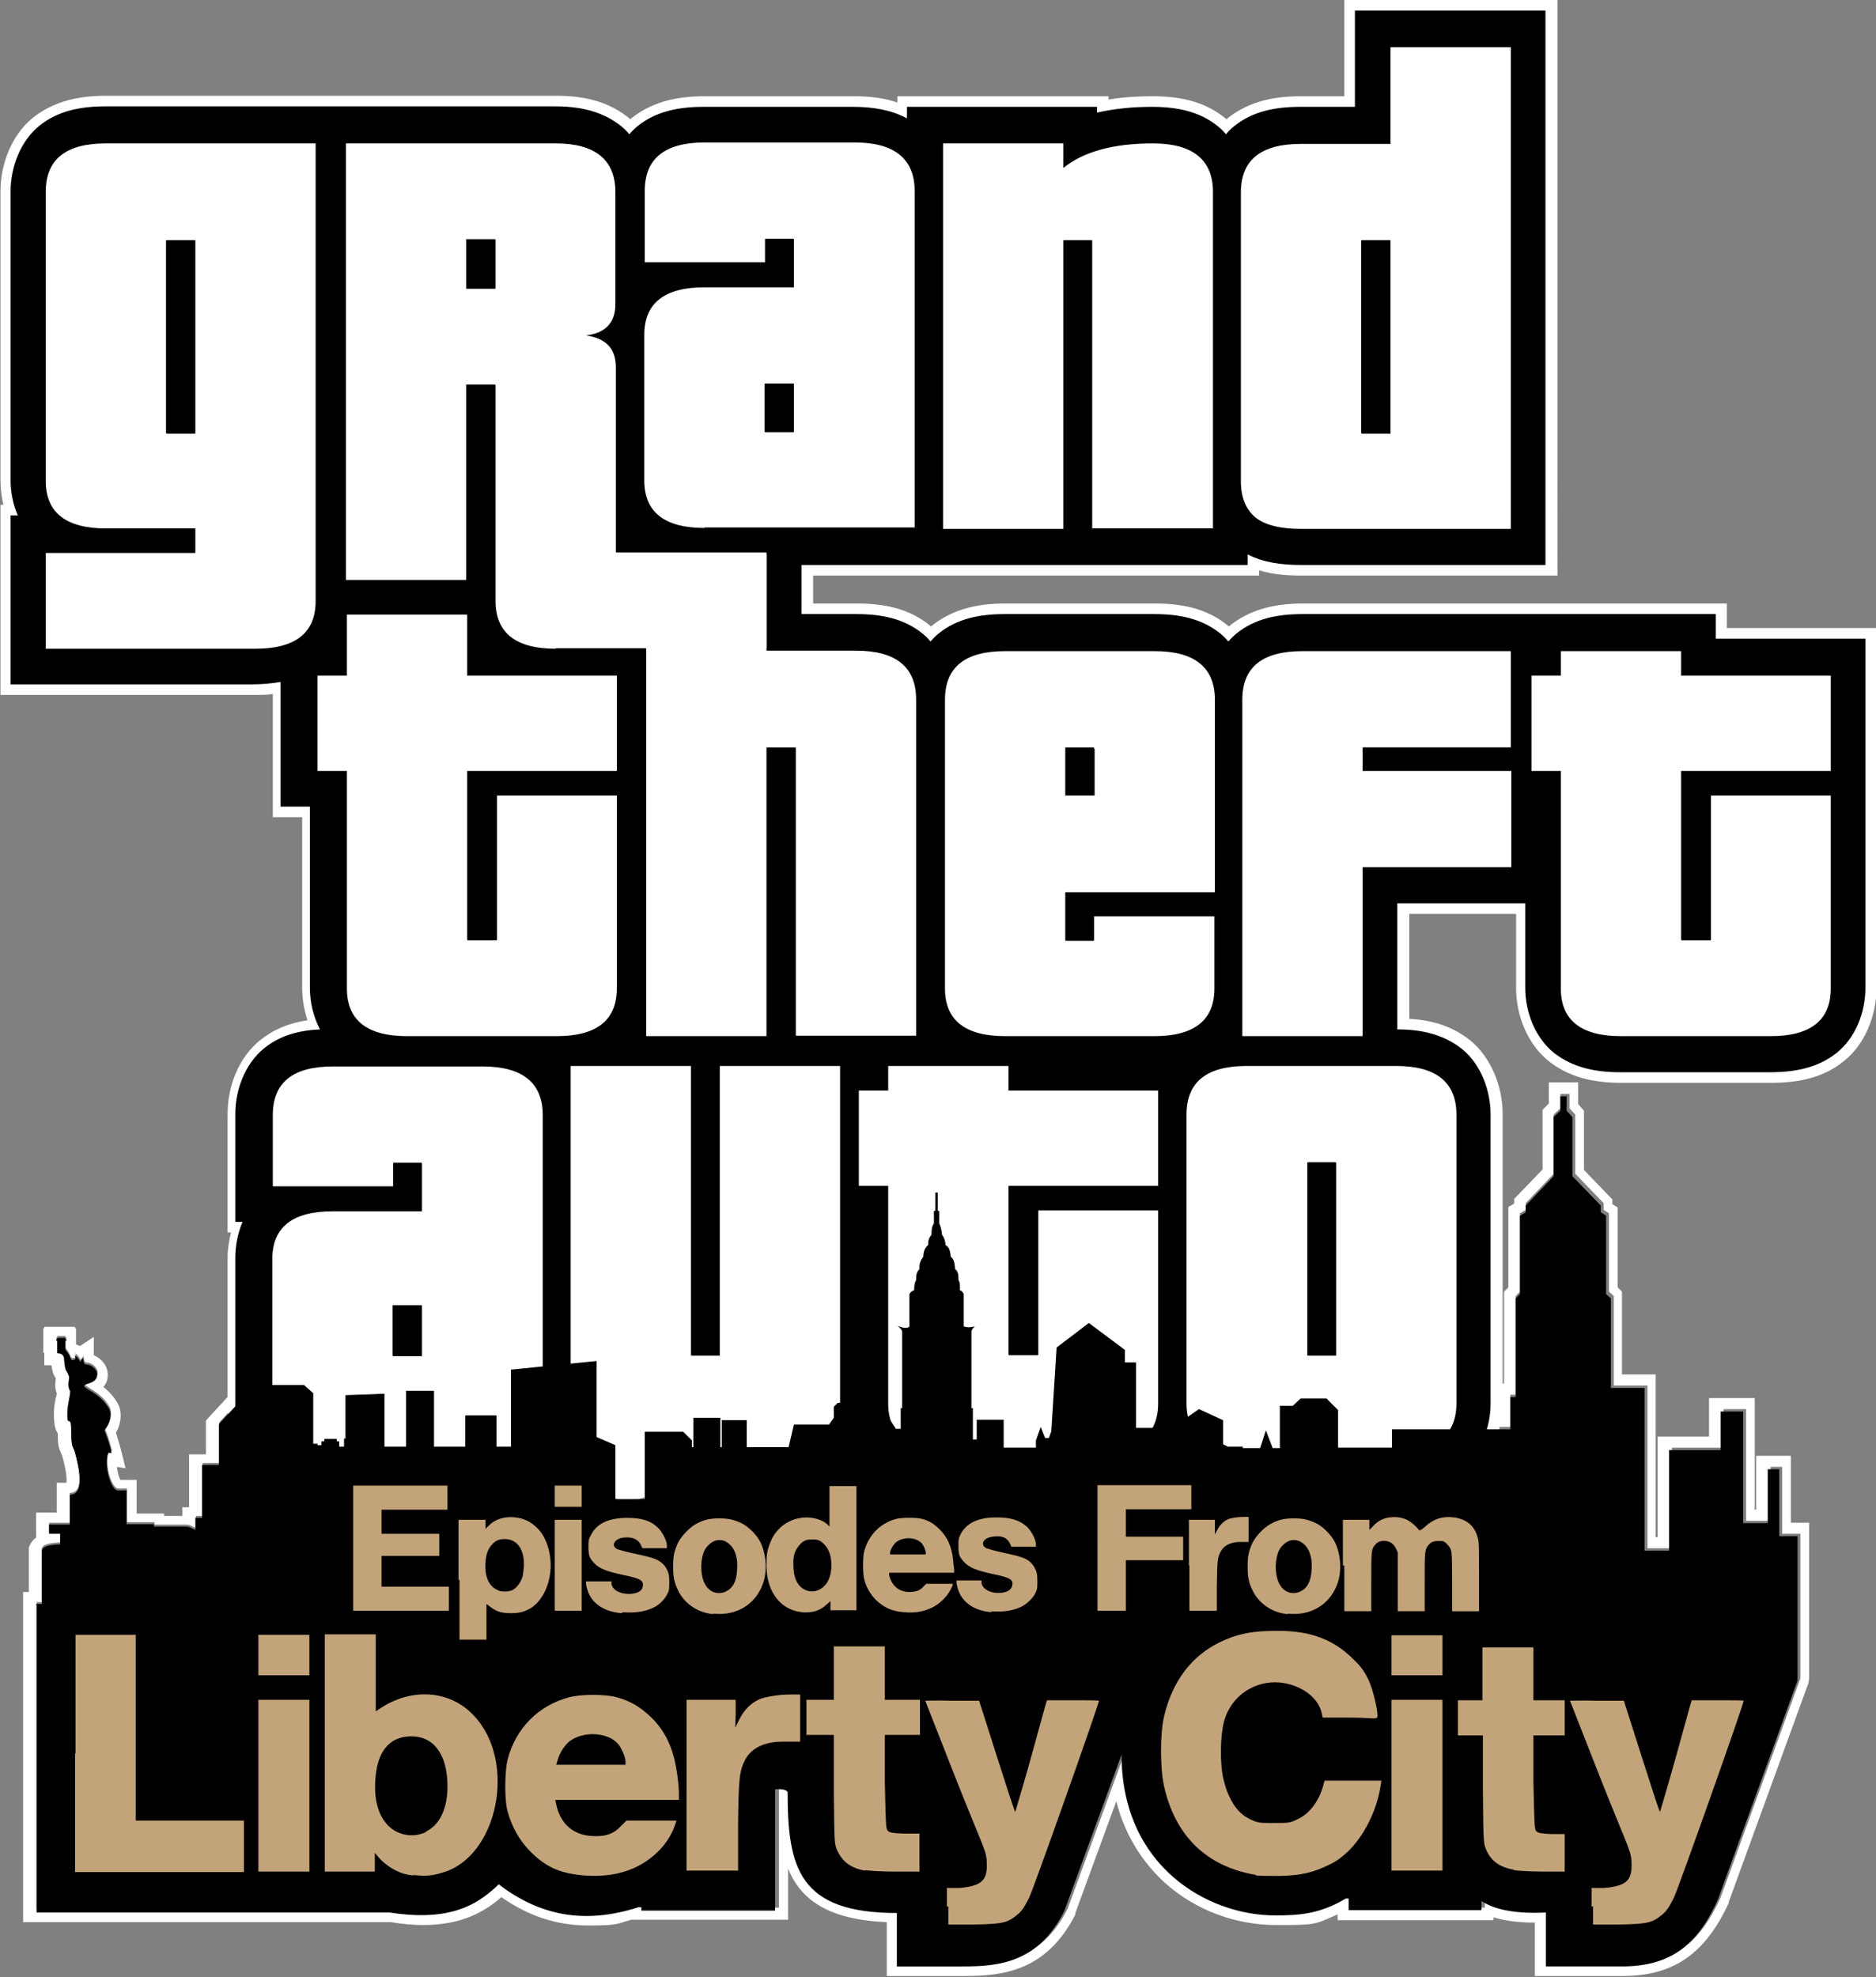 <?xml version="1.0" encoding="UTF-8"?> <svg xmlns="http://www.w3.org/2000/svg" id="Layer_2" data-name="Layer 2" viewBox="0 0 389.9 410.8"><rect x="0" y="0" width="389.9" height="410.8" fill="#808080" stroke="none"/><defs><style> .cls-1 { fill: #fff; } .cls-2 { fill: #c3a37a; } </style></defs><g id="svg2"><g id="g3373"><path id="path3975" class="cls-1" d="m326.2,227.3v3l1.2,1.3v12.3l5.9,6.1v1.4l1.1.7v16.3l1,.9v18.6h7v33.8h5.1v-20.9h10.7v-8h4.7v23.2h5.1v-11.2h2.4v13.9h3.8v30l-16.6,45.6c-4.1,9-9.4,13.8-19.9,13.8h-15.8v-11.2c-.8,0-1.6,0-2.3,0-4.9,0-8.6-.8-11-2.4v1.9h-27.6v-2.4h-.6c-5.5,3.3-10,3.5-14.7,3.5-14,0-31.9-10.2-31.9-33.4l-11.9,32.5c-5.4,10.7-13.5,11.5-21,11.5h-13.8v-11.1c-20.3,0-22.7-9.3-22.7-25.1-.1-.5-1-.7-1.9-.7-.2,0-.4,0-.6,0v25.2h-27.8v-.7h-.5c-3.8,1.2-7.4,1.8-10.8,1.8-6.6,0-12.6-2.3-18.3-6.7-4,4.1-8.9,6.5-16.1,6.5s-4.2-.2-6.6-.6H7.6v-63.8c0,0,1.1,0,1.1,0v-11.2c.4-1.1,2.6-1.1,3.8-1.2v-2.2h-2.3v-1.9h4.3v-6.2c3.4,0,1.7-6.3,1.1-8.7-.4-1.5-.8-.8-.8-4.6s-.9-.3-.8-3.6c0-1.6.6-3.4.6-4.6-.8-1.3,0-2.4-.3-3.2-.4-1.3-.8-.5-1-3.7-.1-.5-.4-1-1.4-1v-2.6h-.2v-.3h.2s0-.3,0-.3h1.7v.3h.2v.3h-.2v1.9c.4.4.8,1,1.2,2,0,0,.2.1.3.1s.3,0,.5-.1c.3-.2.2-.4,0-.9.4.2.8.7,1.2,1.4.1-.4.4-.6.6-.8,0,.4.1,1.3.5,1.3,1.1,0,2.4,1,2.4,2.1,0,2-2.7,1.8-2.7,2.4s3.3,1.5,5.1,4.6c.6.9.6,2.8-.9,4.6.6,1.5,1.1,3,1.5,4.7-.1,0-.3,0-.4,0-.1,0-.2,0-.3,0-1,2.7.6,7.8,2,7.8h1.8v7h5.7v.5h6.6c.9,0,1.4.5,2,.7v-2.5h1.4v-11h3.5v-8.5l7.5-8.1h10.2l1.9,1.7v10.5h.9v.3h.8v-.8h.6v-.5h2.6v.5h.5v1.1h1v-1.7h.3v-9l8.1-.3v11h4.5v-11.6h5.8v11.6h6.5v-6.5h6.5v6.5h3v-16l17.8-1.8v15.8l3.9,1.7v11.2h6.1v-14h8l1.8,1.8v1.4h.3v-6.1h5.6v6.1h.3v-5.6h5.2v5.6h8.7l1.1-4.7h7.3l1-1.4v-2.3l.8-.8h8.6l3.5,5.4h1v-4.3h.3v-15.9c-.1-.5-.5-.8-.9-1.2.4.1,1,.4,1.5.4s.5,0,.8-.2v-6.8c.2-.4.6-.7,1-.8,0-.7,0-1.4.4-2.1,0-.8,0-1.6.7-2.3-.1-1.2.3-1.9.8-2.6,0-.9.2-1.7,1-2.4,0-.8.1-1.5.7-2.1,0-.8,0-1.6.5-2.4v-2.6h.3v-3.8h.5v3.8h.3v2.6c.3.6.5,1.4.6,2.4.4.5.7,1.3.7,2.1.8.4,1,1.3,1.1,2.4.8.7.8,1.6.9,2.6.7.5.7,1.4.7,2.3.4.6.3,1.3.3,2.1.4.1.6.4.8.8v6.7c.4.1.7.2,1,.2s.9,0,1.3-.3c-.3.3-.7.7-.7,1.1v15.9h.3v6.5h.8v-4.1h5.6v5.8h6.7v-1.5l1-2.8.9,2.3h.8l.5-1.4,1.1-17.4,6.7-5.1,7.5,5.6v2.6h2.3v13.6h7.4l5.7-3.9,5,2.3v5l1,.5h3.1v.3h3.6l1.2-3.7,1.4,3.7h1.5v-8.8h2.7l1.6-1.5h5.4l2.4,2.4v7.8h11.2v-3.8h24.6v-6.7h1.1v-20.5l.9-.9v-16.3l1.2-.7v-1.4l5.8-6.1v-12.3l1.4-1.3v-3h1.3m2.4-2.4h-6.1v4.4l-.6.6-.7.7v12.4l-5.2,5.4-.7.7v1h0s-1.2.7-1.2.7v16.7l-.2.2-.7.7v19.1h-1.1v6.7h-24.6v3.8h-6.4v-6.4l-.7-.7-2.4-2.4-.7-.7h-7.4l-.7.6-.9.8h-4.2v2l-.7-1.8-2.1,6.5-.6,1.8h-3.7v-4.6l-1.4-.6-5-2.3-1.2-.6-1.1.8-5.1,3.5h-4.3v-13.6h-2.3v-1.4l-1-.7-7.5-5.6-1.5-1.1-1.4,1.1-6.7,5.1-.9.7v1.1c0,0-.8,11.2-.8,11.2l-.5-1.2-2.1,5.9-.9,2.7h-2.1v-5.8h-6.4v-2.4h-.3v-12.8h0s0,0,0,0v-.6h-.4l-1.2-1.8v-6.6c-.3-.5-.5-.9-.8-1.3,0-.5-.1-1-.3-1.5,0-.8-.2-1.8-.8-2.6,0-.8-.3-1.7-.9-2.6-.2-1-.5-1.9-1.1-2.5-.1-.7-.4-1.2-.6-1.6,0-.8-.3-1.5-.5-2.2v-4.5h-.3v-3.8h-5.3v3.8h-.3v4.5c-.3.7-.5,1.4-.5,2.2-.3.5-.6,1.2-.7,1.8-.6.8-1,1.7-1.1,2.7-.4.7-.8,1.5-.9,2.6-.5.9-.6,1.8-.7,2.5-.2.4-.3.9-.4,1.3-.4.3-.6.7-.9,1.1l-.2.5v6.3l-1.1,2h-.3v.6h0s0,0,0,0v12.8h-.3s-.7-1.1-.7-1.1h-10.9l-.7.7-.8.8-.7.7v2.4h-7.8l-.4,1.8-.7,2.9h-4.4v-5.6h-5.5v-.6h-10.4v2.9h-10.1v14h-1.3v-10.4l-1.4-.6-2.4-1v-16.9l-2.6.3-17.8,1.8-2.1.2v9.3h-.6s-6.5,0-6.5,0h-2.4s0,2.4,0,2.4v4.2h-1.7v-11.6h-10.6v.6h-2.1c0,0-8.1.3-8.1.3h-2.3v9h-.3s-1.8,0-1.8,0v-8.1l-.8-.7-1.9-1.7-.7-.6h-12.2l-.7.8-7.5,8.1-.6.7v7h-3.5v11h-1.4v1.8h-3.8v-.5h-5.7v-7h-3.4c-.3-.6-.6-1.7-.7-2.7l1.8.3-.9-3.6c-.3-1.2-.7-2.4-1.1-3.8,1.3-2.3,1.2-4.7.3-6.2-.8-1.4-1.9-2.5-2.9-3.3.5-.6.9-1.4.9-2.5,0-1.9-1.3-3.4-2.9-4.1v-3.8c0,0-2.9,1.9-2.9,1.9-.2-.1-.4-.2-.6-.3h-.2v-3.4h-.2v-.3h-6.4v.3h-.2s0,2.4,0,2.4v2.7h.2v2.6h1.5c.2,1.4.4,2,.9,2.7,0,0,0,0,0,0,0,0,0,0,0,.1-.1.7-.3,1.8.2,3,0,.3-.1.7-.2,1-.2.9-.4,2-.4,3.1,0,2.2.2,3.3.8,4.2,0,2.3.2,3.2.7,4.1,0,.2.1.3.2.5,1,3.6,1,5.1.9,5.7h-2v2.4s0,3.8,0,3.8h-4.3v5.2c-.6.4-1,.9-1.3,1.6l-.2.4v9.3h-1.2v2.4s0,63.8,0,63.8v2.4h76.4c2.4.4,4.7.6,6.7.6,6.6,0,11.8-1.8,16.3-5.8,5.7,4,11.6,5.9,18.1,5.9s5.9-.4,8.9-1.2h0c0,0,2.4,0,2.4,0h30.2v-10.6c2.6,6.4,8.3,10.6,20.5,11.1v11.2h16.1c8,0,17.1-1,23.1-12.8h0c0-.1,0-.3,0-.3l8.5-23.2c2.1,8.2,6.5,13.7,10.3,17.1,6.2,5.5,14.5,8.6,22.8,8.6s7.9,0,12.9-2.2v1.2h32.4v-.6c2.3.7,5.2,1.1,8.6,1.1v11.1h18.2c10.6,0,17.2-4.6,22.1-15.2h0c0,0,0-.2,0-.2l16.6-45.6v-.4c.1,0,.1-.4.1-.4v-32.4h-3.8v-13.9h-7.2v11.2h-.3v-23.2h-9.5v8h-10.7v20.9h-.4v-33.8h-7v-17.2l-.7-.7-.2-.2v-16.6l-1.1-.7h0v-1l-.7-.7-5.2-5.4v-12.3l-.6-.7-.6-.7v-4.5h0Z"></path><g id="layer1"><g id="g3949"><g id="path3951"><path d="m259,310.2c-6.2,0-10.8-1.4-14.4-4.3-.3-.3-.6-.5-1-.9-.3.3-.6.6-1,.9-3.7,2.9-8.3,4.3-14.5,4.3h-31.1c-6.2,0-10.8-1.4-14.4-4.3-1.1-.9-2.1-2-3-3.2-.9,1.2-1.9,2.3-3,3.2-3.7,2.9-8.3,4.3-14.4,4.3h-31.1c-3.9,0-7.2-.6-10.1-1.8v1.8h-52c-6.2,0-10.8-1.4-14.4-4.3-4-3.1-6.4-8.6-6.4-14.3v-30.2c0-2.1.4-4.3,1-6.3h-1v-23.5c0-5.7,2.4-11.3,6.3-14.4,2.9-2.3,6.3-3.7,10.8-4.1-1-2.4-1.6-5.1-1.6-7.7v-36.5h-6.1v-25.7c-1.5.2-3.1.3-4.6.3H1.1v-37.3h1c-.7-2-1-4.1-1-6.2v-60c0-5.7,2.4-11.3,6.3-14.5,3.7-3,8.3-4.4,14.5-4.4h93.5c6.2,0,10.8,1.4,14.5,4.4.3.2.6.5.9.8.3-.3.6-.6.9-.9,3.7-3,8.3-4.4,14.5-4.4h31.1c3.9,0,7.3.6,10.1,1.8v-1.8h41.7v.9c3.1-.6,6.6-.9,10.2-.9,6.2,0,10.8,1.4,14.5,4.4.3.2.6.5.9.8.3-.3.6-.5.9-.8,3.7-3,8.3-4.4,14.5-4.4h10.2V1.1h41.7v117.4h-52c-4.1,0-7.3-.5-10-1.6v1.6h-92.7v8h10.2c6.2,0,10.8,1.4,14.5,4.4.3.2.6.5.9.8.3-.3.6-.6.9-.8,3.7-3,8.3-4.4,14.5-4.4h31.1c6.2,0,10.8,1.4,14.5,4.4.3.3.6.5.9.8.3-.3.6-.6.9-.8,3.7-3,8.3-4.4,14.5-4.4h87v5.1h31.1v73.7c0,5.7-2.5,11.2-6.4,14.3-3.7,2.9-8.3,4.3-14.4,4.3h-31.1c-6.2,0-10.8-1.4-14.4-4.3-4-3.1-6.4-8.6-6.4-14.3v-16.5h-24.4v24c5.5.2,9.7,1.6,13.1,4.3,3.9,3.2,6.3,8.7,6.3,14.4v60c0,5.7-2.5,11.2-6.4,14.3-3.7,2.9-8.3,4.3-14.5,4.3h-31.1Z"></path><path class="cls-1" d="m321.2,2.2v115.2h-50.8c-4,0-7.8-.5-11.1-2.2v2.2h-92.7v10.2h11.4c5.1,0,9.9.9,13.8,4.1.6.5,1.1,1,1.6,1.6.5-.6,1-1.1,1.6-1.6,3.9-3.2,8.7-4.1,13.8-4.1h31.1c5.1,0,9.9.9,13.8,4.1.6.5,1.1,1,1.6,1.6.5-.6,1-1.1,1.6-1.6,3.9-3.2,8.7-4.1,13.8-4.1h85.9v5.1h31.1v72.6c0,5-2,10.3-6,13.5-3.9,3.1-8.7,4-13.8,4h-31.1c-5.1,0-9.8-.9-13.8-4-3.9-3.1-6-8.5-6-13.5v-17.6h-26.6v26.2c5,0,9.6,1,13.5,4.1,3.9,3.2,5.9,8.6,5.9,13.6v60c0,5-2,10.3-6,13.5-3.9,3.1-8.7,4-13.8,4h-31.1c-5.1,0-9.8-.9-13.8-4-.6-.5-1.1-1-1.7-1.6-.5.6-1.1,1.1-1.7,1.6-3.9,3.1-8.7,4-13.8,4h-31.1c-5.1,0-9.8-.9-13.8-4-1.5-1.2-2.7-2.7-3.7-4.4-.9,1.7-2.2,3.2-3.7,4.4-3.9,3.1-8.7,4-13.8,4h-31.1c-4,0-7.8-.6-11.2-2.4v2.4h-50.8c-5.1,0-9.8-.9-13.8-4-3.9-3.1-6-8.5-6-13.5v-30.2c0-2.5.5-5.1,1.5-7.5h-1.5v-22.4c0-5,2-10.4,5.9-13.6,3.4-2.8,7.4-3.8,11.7-4-1.4-2.7-2.1-5.7-2.1-8.7v-37.6h-6.1v-25.9c-1.8.3-3.7.5-5.7.5H2.2v-35.1h1.5c-1-2.3-1.5-4.9-1.5-7.3v-60c0-5,2-10.4,5.9-13.6,3.9-3.2,8.7-4.1,13.8-4.1h93.5c5.1,0,9.9,1,13.8,4.2.6.5,1.1,1,1.6,1.6.5-.6,1-1.1,1.6-1.6,3.9-3.2,8.7-4.1,13.8-4.1h31.1c4,0,7.9.6,11.2,2.4v-2.4h39.5v1.2c3.5-.8,7.3-1.2,11.4-1.2,5.1,0,9.9.9,13.8,4.1.6.5,1.1,1,1.6,1.6.5-.6,1-1.1,1.6-1.6,3.9-3.2,8.7-4.1,13.8-4.1h11.4V2.2h39.5m2.2-2.2h-43.9v20h-9.1c-6.5,0-11.3,1.5-15.2,4.6,0,0-.1.1-.2.2,0,0-.1-.1-.2-.2-3.9-3.2-8.7-4.6-15.2-4.6-3.2,0-6.3.2-9.1.7v-.7h-43.9v1.3c-2.6-.9-5.6-1.3-9-1.3h-31.1c-6.5,0-11.3,1.5-15.2,4.6,0,0-.2.1-.2.2,0,0-.1-.1-.2-.2-3.9-3.2-8.7-4.7-15.2-4.7H22c-6.5,0-11.3,1.5-15.2,4.6-4.2,3.4-6.7,9.3-6.7,15.3v60c0,1.7.2,3.4.6,5.1h-.6v39.5h53.1c1.1,0,2.3,0,3.5-.2v25.6h6.1v35.4c0,2.3.4,4.6,1.1,6.8-4,.6-7.2,2-9.9,4.2-4.2,3.4-6.7,9.2-6.7,15.3v24.6h.7c-.4,1.7-.7,3.5-.7,5.2v30.2c0,6,2.6,11.9,6.8,15.2,3.9,3.1,8.7,4.5,15.1,4.5h53.1v-1.3c2.6.9,5.6,1.3,9,1.3h31.1c6.4,0,11.3-1.4,15.1-4.5.8-.7,1.6-1.4,2.3-2.2.7.8,1.5,1.6,2.3,2.2,3.9,3.1,8.7,4.5,15.1,4.5h31.1c6.5,0,11.3-1.4,15.2-4.5,0,0,.2-.1.3-.2,0,0,.2.2.3.2,3.9,3.1,8.7,4.5,15.1,4.5h31.1c6.5,0,11.3-1.4,15.2-4.5,4.2-3.3,6.8-9.2,6.8-15.2v-60c0-6.1-2.6-11.9-6.7-15.3-3.4-2.7-7.4-4.2-12.7-4.5v-21.8h22.2v15.4c0,6,2.6,11.9,6.8,15.2,3.9,3.1,8.7,4.5,15.1,4.5h31.1c6.5,0,11.3-1.4,15.1-4.5,4.2-3.3,6.8-9.2,6.8-15.2v-74.8h-31.1v-5.1h-88.1c-6.5,0-11.3,1.5-15.2,4.6,0,0-.1.1-.2.2,0,0-.1-.1-.2-.2-3.9-3.2-8.7-4.6-15.2-4.6h-31.1c-6.5,0-11.3,1.5-15.2,4.6,0,0-.1.1-.2.2,0,0-.1-.1-.2-.2-3.9-3.2-8.7-4.6-15.2-4.6h-9.1v-5.8h92.7v-1.1c2.5.8,5.4,1.1,8.9,1.1h53.1V0h0Z"></path></g></g></g><rect x="49.4" y="276.4" width="257.9" height="34.5"></rect><g id="layer2"><g id="text2996"><path id="path4022" class="cls-1" d="m9.5,134.8v-19.9h30.9c.2,0,.2,0,.2-.3v-4.8h-18.6c-8.3,0-12.5-3.3-12.5-9.9v-60c0-6.8,4.2-10.1,12.5-10.1h43.6v95.1c0,6.6-4.2,9.9-12.5,9.9H9.5m31.1-84.9h-5.9c-.2,0-.2,0-.2.3v39.6c0,.2,0,.3.2.3h5.9v-40.1"></path><path id="path4024" class="cls-1" d="m115.5,134.8c-8.3,0-12.5-3.3-12.5-9.9v-44.7c0-.2,0-.3-.2-.3h-5.9v40.6h-25V29.8h43.6c8.2,0,12.4,3.4,12.4,10.1v23.3c0,3.8-2,6-6.1,6.5,4.2.6,6.2,2.8,6.2,6.6v38.2c0,.2,0,.3.2.3h31.1v19.9h-43.8m-12.5-84.7c0-.2,0-.3-.2-.3h-5.9v10.3h5.9c.2,0,.2,0,.2-.3v-9.8m62,29.8h-5.9c-.2,0-.2,0-.2.3v9.5c0,.2,0,.3.2.3h5.9v-10m-18.6,29.9c-8.3,0-12.5-3.3-12.5-9.9v-30.2c0-6.6,4.2-9.9,12.5-9.9h18.6v-9.8c0-.2,0-.3-.2-.3h-5.6c-.2,0-.2,0-.2.3v4.6h-25v-14.8c0-6.8,4.2-10.1,12.5-10.1h31.1c8.3,0,12.5,3.4,12.5,10.1v69.9h-43.6"></path><path id="path4026" class="cls-1" d="m227,109.9v-59.7c0-.2,0-.3-.2-.3h-5.6c-.2,0-.2,0-.2.3v59.7h-25V29.8h25v5.1c4.2-3.4,10.4-5.1,18.6-5.1,8.3,0,12.5,3.4,12.5,10.1v69.9h-25"></path></g><g id="text3000"><path id="path4015" class="cls-1" d="m84.6,215.3c-8.3,0-12.5-3.3-12.5-9.9v-45.2h-6.1v-19.8h6.1v-12.7h25v12.7h31.1v19.8h-31.1v34.9c0,.2,0,.3.2.3h5.8c.2,0,.2,0,.2-.3v-29.8h24.9v40.1c0,6.6-4.2,9.9-12.5,9.9h-31.1"></path><path id="path4017" class="cls-1" d="m165.4,215.3v-59.7c0-.2,0-.3-.2-.3h-5.9v60h-25v-100.1h25v20s18.6,0,18.6,0c8.3,0,12.5,3.4,12.5,10.1v69.9h-25Zm62-59.7c0-.2,0-.3-.2-.3h-5.6c-.2,0-.2,0-.2.3v9.7h6.1v-9.7m-18.6,59.7c-8.3,0-12.5-3.3-12.5-9.9v-60c0-6.8,4.2-10.1,12.5-10.1h31.1c8.3,0,12.5,3.4,12.5,10.1v40h-31.1v9.8c0,.2,0,.3.2.3h5.6c.2,0,.2,0,.2-.3v-4.8h25v15c0,6.6-4.2,9.9-12.5,9.9h-31.1"></path><path id="path4019" class="cls-1" d="m258.2,215.3v-69.9c0-6.8,4.2-10.1,12.5-10.1h43.3v20s-30.6,0-30.6,0c-.2,0-.2,0-.2.3v4.6h30.9v20h-30.9v35.1h-25"></path></g><g id="text3004"><path id="path4006" class="cls-1" d="m87.7,271.2h-5.9c-.2,0-.2,0-.2.3v10c0,.2,0,.3.2.3h5.9v-10.5m-18.6,30.4c-8.3,0-12.5-3.3-12.5-9.9v-30.2c0-6.6,4.2-9.9,12.5-9.9h18.6v-9.8c0-.2,0-.3-.2-.3h-5.6c-.2,0-.2,0-.2.3v4.6h-25v-14.8c0-6.8,4.2-10.1,12.5-10.1h31.1c8.3,0,12.5,3.4,12.5,10.1v69.9h-43.6"></path><path id="path4008" class="cls-1" d="m131.1,312.1c-8.3,0-12.5-13.9-12.5-20.5v-70.1h25v59.9c0,.2,0,.3.2.3h5.6c.2,0,.2,0,.2-.3v-59.9h25v70.1c0,6.6-4.6,7.2-12.5,9.9l-31.1,10.6"></path><path id="path4010" class="cls-1" d="m197.1,301.5c-8.3,0-12.5-3.3-12.5-9.9v-45.2h-6.1v-19.8h6.1v-5.1h25v5.1h31.1v19.8h-31.1v34.9c0,.2,0,.3.2.3h5.8c.2,0,.2,0,.2-.3v-29.8h24.9v40.1c0,6.6-4.2,9.9-12.5,9.9h-31.1"></path><path id="path4012" class="cls-1" d="m277.7,241.8c0-.2,0-.3-.2-.3h-5.6c-.2,0-.2,0-.2.3v39.6c0,.2,0,.3.2.3h5.6c.2,0,.2,0,.2-.3v-39.6m-18.6,59.7c-8.3,0-12.5-3.3-12.5-9.9v-60c0-6.8,4.2-10.1,12.5-10.1h31.1c8.3,0,12.5,3.4,12.5,10.1v60c0,6.6-4.2,9.9-12.5,9.9h-31.1"></path></g><g id="text3008"><path id="path4003" class="cls-1" d="m270.4,109.9c-4.3,0-7.5-.8-9.5-2.4-2-1.7-3-4.2-3-7.5v-60c0-6.8,4.2-10.1,12.5-10.1h18.6V9.8h25v100.1h-43.6m18.6-60h-5.9c-.2,0-.2,0-.2.3v39.6c0,.2,0,.3.2.3h5.9v-40.1"></path></g><g id="text3012"><path id="path4000" class="cls-1" d="m336.9,215.3c-8.3,0-12.5-3.3-12.5-9.9v-45.2h-6.1v-19.8h6.1v-5.1h25v5.1h31.1v19.8h-31.1v34.9c0,.2,0,.3.2.3h5.8c.2,0,.2,0,.2-.3v-29.8h24.9v40.1c0,6.6-4.2,9.9-12.5,9.9h-31.1"></path></g><path id="path3975-2" data-name="path3975" d="m7.5,333.3h1.2v-11.2c.4-1.1,2.6-1.1,3.8-1.2v-2.2h-2.3v-1.9h4.3v-6.2c3.4,0,1.7-6.3,1.1-8.7-.4-1.5-.8-.8-.8-4.6s-.9-.3-.8-3.6c0-1.6.6-3.4.6-4.6-.8-1.3,0-2.4-.3-3.2-.4-1.3-.8-.5-1-3.7-.1-.5-.4-1-1.4-1v-2.6h-.2v-.3h.2s0-.3,0-.3h1.7v.3h.2v.3h-.2v1.9c.4.4.8,1,1.2,2,.2.2.4.1.7,0,.3-.2.2-.4,0-.9.4.2.8.7,1.2,1.4.1-.4.4-.6.6-.8,0,.4.1,1.3.5,1.3,1.1,0,2.4,1,2.4,2.1,0,2-2.7,1.8-2.7,2.4s3.3,1.5,5.1,4.6c.6.9.6,2.8-.9,4.6.6,1.5,1.1,3,1.5,4.7-.3,0-.5,0-.7,0-1,2.7.6,7.8,2,7.8h1.8v7h5.7v.5h6.6c.9,0,1.4.5,2,.7v-2.5h1.4v-11h3.5v-8.5l7.5-8.1h10.2l1.9,1.7v10.5h.9v.3h.8v-.8h.6v-.5h2.6v.5h.5v1.1h1v-1.7h.3v-9l8.1-.3v11h4.5v-11.6h5.8v11.6h6.5v-6.5h6.5v6.5h3v-16l17.8-1.8v15.8l3.9,1.7v11.2h6.1v-14h8l1.8,1.8v1.4h.3v-6.1h5.6v6.1h.3v-5.6h5.2v5.6h8.7l1.1-4.7h7.3l1-1.4v-2.3l.8-.8h8.6l3.5,5.4h1v-4.3h.3v-15.9c-.1-.5-.5-.8-.9-1.2.6.2,1.5.7,2.4.2v-6.8c.2-.4.6-.7,1-.8,0-.7,0-1.4.4-2.1,0-.8,0-1.6.7-2.3-.1-1.2.3-1.9.8-2.6,0-.9.2-1.7,1-2.4,0-.8.1-1.5.7-2.1,0-.8,0-1.6.5-2.4v-2.6h.3v-3.8h.5v3.8h.3v2.6c.3.6.5,1.4.6,2.4.4.5.7,1.3.7,2.1.8.4,1,1.3,1.1,2.4.8.7.8,1.6.9,2.6.7.5.7,1.4.7,2.3.4.6.3,1.3.3,2.1.4.1.6.4.8.8v6.7c.8.3,1.6.2,2.3,0-.3.3-.7.7-.7,1.1v15.9h.3v6.5h.8v-4.1h5.6v5.8h6.7v-1.5l1-2.8.9,2.3h.8l.5-1.4,1.1-17.4,6.7-5.1,7.5,5.6v2.6h2.3v13.6h7.4l5.7-3.9,5,2.3v5l1,.5h3.1v.3h3.6l1.2-3.7,1.4,3.7h1.5v-8.8h2.7l1.6-1.5h5.4l2.4,2.4v7.8h11.2v-3.8h24.6v-6.7h1.1v-20.5l.9-.9v-16.3l1.2-.7v-1.4l5.8-6.1v-12.3l1.4-1.3v-3h1.3v3l1.2,1.3v12.3l5.9,6.1v1.4l1.1.7v16.3l1,.9v18.6h7v33.8h5.1v-20.9h10.7v-8h4.7v23.2h5.1v-11.2h2.4v13.9h3.8v30l-16.6,45.6c-4.1,9-9.4,13.8-19.9,13.8h-15.8v-11.2c-6,.3-10.6-.5-13.4-2.4v1.9h-27.6v-2.4h-.6c-5.5,3.3-10,3.5-14.7,3.5-14,0-31.9-10.2-31.9-33.4l-11.9,32.5c-5.4,10.7-13.5,11.5-21,11.5h-13.8v-11.1c-20.3,0-22.7-9.3-22.7-25.1-.2-.6-1.6-.7-2.6-.6v25.2h-27.8v-.7h-.6c-11.2,3.6-20.5,1.8-29.1-4.8-5.1,5.3-11.7,7.6-22.6,5.9H7.6v-63.8Z"></path><path id="path4099" class="cls-2" d="m267.6,335.4c-3.2-.3-6-2.2-7.3-5-.8-1.6-1-2.8-1-4.9,0-2.2.2-3.1,1-4.9.7-1.4,2.3-3.1,3.7-3.9,1.6-.9,2.9-1.2,4.9-1.2,2,0,3.2.3,4.8,1.1,1.2.6,2.8,2.2,3.5,3.4,1.5,2.6,1.8,6.7.6,9.5-1.6,4-5.5,6.3-10.1,5.8h0Zm2.6-4.7c1.5-.6,2.3-2.2,2.4-4.6.2-2.9-.7-4.9-2.4-5.8-.8-.4-1.8-.4-2.5,0-.7.3-1.6,1.2-1.9,1.9-.8,1.7-.9,4.6-.1,6.5.9,2.1,2.7,2.8,4.6,2h0Zm-42.1-9v-13.1h19.5v5h-13.6v5.7h11.9v4.9h-11.9v10.5h-5.9v-13.1Zm19,3.6v-9.5h2.7s2.7,0,2.7,0v1.5s0,1.5,0,1.5l.5-.9c.5-1,1.3-1.8,2.2-2.2.6-.3,2.2-.5,3.3-.5h1s0,2.6,0,2.6v2.6h-1.7c-2,0-3.4.7-4.1,2-.7,1.3-.7,1.9-.8,7.2v5.1h-5.7v-9.5h0Zm32,0v-9.5h5.5v2.1l.8-.8c.4-.5,1.1-1,1.5-1.2,1.4-.8,3.7-.9,5.3-.2.8.3,2.1,1.4,2.7,2.2q.2.3,1.2-.6c1.8-1.7,3.7-2.3,6.1-2,2.8.4,4.4,1.9,5,4.5.2.7.2,2.5.2,8v7s-2.8,0-2.8,0h-2.8v-6.2c0-6-.1-6.2-.4-6.9-.2-.4-.6-.8-.9-1.1-.5-.4-.7-.4-1.6-.4s-1.6.2-2.2,1.1c-.6.8-.6,1.6-.6,7.7v5.8h-5.6v-6.1s0-6.1,0-6.1l-.4-.9c-.4-.7-.6-.9-1.1-1.2-1.2-.6-2.5-.4-3.2.5-.8.9-.8,1.4-.8,7.9v5.9h-5.6v-9.5h0Zm-130.9,10.1c-3.2-.3-6-2.2-7.3-5-.8-1.6-1-2.8-1-4.9,0-2.2.2-3.1,1-4.9.7-1.4,2.3-3.1,3.7-3.9,1.6-.9,2.9-1.2,4.9-1.2,2,0,3.2.3,4.8,1.1,1.2.6,2.8,2.2,3.5,3.4,1.5,2.6,1.8,6.7.6,9.5-1.6,4-5.5,6.3-10.1,5.8h0Zm2.6-4.7c1.5-.6,2.3-2.2,2.4-4.6.2-2.9-.7-4.9-2.4-5.8-.8-.4-1.8-.4-2.5,0-.7.3-1.6,1.2-1.9,1.9-.8,1.7-.9,4.6-.1,6.5.9,2.1,2.7,2.8,4.6,2Zm15.9,4.3c-1.8-.2-3.4-.9-4.6-2.1-2-2-2.9-4.8-2.8-8.3,0-2.1.4-3.2,1.1-4.8,1.1-2.2,3.1-3.8,5.5-4.3,2.2-.5,4.6,0,6,1.2l.5.5v-4.2s0-4.2,0-4.2h5.6v25.8h-5.4v-1.9l-.8.7c-1.4,1.3-2.9,1.8-5.3,1.6h0Zm3.6-4.7c1.6-.8,2.5-2.6,2.5-5.1,0-2-.6-3.5-1.7-4.5-.7-.7-1.4-.9-2.6-.8-1.2,0-1.9.5-2.7,1.6-.7,1-1,2-.9,3.8,0,2.5.8,4.2,2.3,5,1,.5,2.1.5,3.1,0Zm17.6,4.7c-2.5-.2-4.1-.9-5.8-2.5-1.2-1.2-2.1-2.7-2.5-4.4-.3-1.3-.3-4.4,0-5.7.9-3.4,3.3-5.9,6.7-6.8,1.3-.3,4-.3,5.3,0,1.5.4,2.5,1,3.7,2.2,1.6,1.6,2.5,3.5,2.8,6.4,0,.7.2,1.5.2,1.9v.7h-13.5v.5c.5,2.1,1.9,3.4,4,3.5,1.4,0,2.3-.2,3.1-1.1l.6-.6h5.5v.3c-.8,2-2.4,3.8-4.6,4.8-1.6.7-3.4,1-5.5.8h0Zm4.5-12.4c0-.5-.5-1.6-.9-2-1.2-1.2-3.7-1.3-5.2-.2-.5.4-1.1,1.3-1.3,2.1v.5c-.1,0,3.6,0,3.6,0h3.8v-.4Zm13.8,12.4c-3.1-.2-5.4-1.5-6.6-3.6-.4-.7-.8-2-.8-2.6v-.4h5.2v.6c.3,1.2,1.7,2,3.5,2,1.7,0,2.7-.6,2.9-1.6.2-1.2-.5-1.6-3.9-2.3-3.7-.8-5.1-1.4-6.2-2.6-.9-1-1.1-1.5-1.1-3.2,0-1.4,0-1.6.4-2.4,1.2-2.4,3.6-3.6,7.5-3.6,3,0,4.9.6,6.4,2,.8.8,1.7,2.4,1.8,3.4v.7c0,0-2.5,0-2.5,0h-2.6l-.3-.7c-.6-1.2-1.7-1.7-3.6-1.4-1.9.2-2.7,1.7-1.3,2.4.3.1,1.6.5,2.9.8,3.2.7,4,.9,5,1.3,1.1.5,1.8,1.2,2.3,2.3.3.7.4,1,.4,2.4,0,1.5,0,1.7-.4,2.5-.5,1.1-1.8,2.3-3,2.9-1.7.8-3.7,1.1-6.2.9h0Zm-110.9-6.7v-12.5h5.6v1.9l.7-.7c1.8-1.9,5.2-2.3,8-1,1.4.7,2.9,2.1,3.6,3.7,2.5,5,1.1,11.8-2.8,14.4-1.3.8-2.5,1.1-4.1,1.1-2.1,0-3.1-.3-4.5-1.4-.4-.3-.7-.5-.7-.5s0,1.7,0,3.7v3.7h-5.6v-12.5Zm11.2,2.1c1-.5,1.9-1.8,2.2-3.2,0-.4.2-1.3.2-2.1,0-3.3-1.5-5.3-4-5.3-1.2,0-1.9.3-2.7,1.2-.8.9-1.2,2-1.3,3.7-.2,2.9.7,4.9,2.5,5.7.6.3.9.3,1.7.3.6,0,1.2-.2,1.5-.3h0Zm22.8,4.8c-3.1-.2-5.5-1.5-6.7-3.6-.4-.7-.8-2-.8-2.6v-.4h5.3v.6c.3,1.2,1.7,2,3.6,2,1.7,0,2.8-.6,2.9-1.6.2-1.2-.5-1.6-3.9-2.3-3.8-.8-5.2-1.4-6.3-2.6-.9-1-1.1-1.5-1.1-3.2,0-1.4,0-1.6.5-2.5,1.2-2.4,3.6-3.6,7.6-3.6,3,0,4.9.6,6.4,2.1.8.8,1.7,2.4,1.8,3.5v.7c0,0-2.5,0-2.5,0h-2.6l-.3-.7c-.6-1.2-1.8-1.7-3.6-1.5-1.9.2-2.7,1.7-1.3,2.4.3.1,1.6.5,3,.8,3.2.7,4,.9,5,1.3,1.1.5,1.9,1.2,2.4,2.3.3.7.4,1,.4,2.4,0,1.5,0,1.7-.4,2.5-.5,1.1-1.8,2.4-3,2.9-1.7.8-3.8,1.1-6.3.9h0Zm-55.9-13.5v-13h19.6v5h-13.7v5h12v4.6h-12v6.4h14v5h-19.9v-13Zm41.9,3.6v-9.5h5.6v18.9h-5.6v-9.5Zm0-14.4v-2.2h5.6v4.4h-5.6v-2.2Zm81.5,85.3v-3.9h2.7c4.2-.4,5.6-1.4,5.6-4.6s-.3-2.6-6.4-18c-3.5-8.9-6.4-16.3-6.4-16.3s2.5-.1,5.6,0h5.6c0,0,3.7,11.6,3.7,11.6,2,6.3,3.7,11.5,3.8,11.5,0,0,1.4-4.6,3-10.3,1.6-5.7,3-10.9,3.2-11.6l.4-1.3h5.4c3,0,5.4,0,5.4.1,0,.7-13.6,39.1-14.5,40.9-.9,1.8-1.5,2.8-2.4,3.5-2,1.7-3,2-9.1,2.1h-5.3c0,.1,0-3.8,0-3.8Zm134,0v-3.9h2.7c4.2-.4,5.6-1.4,5.6-4.6s-.3-2.6-6.4-18c-3.5-8.9-6.4-16.3-6.4-16.3s2.5-.1,5.6,0h5.6c0,0,3.7,11.6,3.7,11.6,2,6.3,3.7,11.5,3.8,11.5,0,0,1.4-4.6,3-10.3,1.6-5.7,3-10.9,3.2-11.6l.4-1.3h5.4c3,0,5.4,0,5.4.1,0,.7-13.6,39.1-14.5,40.9-.9,1.8-1.5,2.8-2.4,3.5-2,1.7-3,2-9.1,2.1h-5.3c0,.1,0-3.8,0-3.8Zm-69.7-6.6c-10.3-1.7-16.9-8.1-19.2-18.6-.8-3.7-.8-10.7,0-14.2,1.7-7.4,5.7-12.7,11.7-15.6,3.1-1.5,6-2.2,10.2-2.3,7.8-.3,12.9,1.4,17.3,5.7,1.8,1.7,2.4,2.6,3.3,4.4,1,2.1,1.9,6.3,1.9,7.4s-.4.5-5.7.5h-5.7l-.2-.9c-.7-3.4-4.5-6-8.8-6.4-5-.4-10,2.6-11.5,8.1-.8,2.9-.9,8.9-.1,12.1.9,3.7,2.6,6.8,5.3,8.1,1.8.9,2,.9,5.2.9s3.3,0,5.1-.9c2.5-1.2,4.4-4,5.2-7.2l.2-.7h11.8l-.2,1.3c-1,6.2-4.9,13.3-10.3,16-3.6,1.8-6.1,2.4-10.6,2.5-2,0-4.3,0-5-.1h0Zm28.1-18.6v-17.8h10.6v35.5h-10.6v-17.8Zm25.4,17.5c-2.9-.5-4.7-1.8-5.7-4.1-.6-1.4-.6-1.5-.7-12.6v-11.2h-5.2v-7.3h5.1v-11h10.6v11h6.5v7.3h-6.5v9.7c.2,8.9.2,9.7.6,10.2.4.4,1,.5,3.2.6h2.7v7.8h-4.7c-2.6,0-5.2-.2-5.9-.3h0Zm-25.4-44.5v-4.2h10.6v8.3h-10.6v-4.2Zm-203.2,45.7c-2.8-.2-5-1.5-6.9-3.3l-1.2-1.4v3.9h-10.4v-49.3h10.6v16l.9-.6c6.6-4.4,14.6-3.8,19.5,1.5,9,9.5,5,29.3-6.5,32.6-2.3.7-3.5.8-6.1.5Zm2.5-9.1c2.9-1.4,4.5-4.8,4.5-9.4,0-6.6-2.8-10.4-7.5-10.4s-7.2,3.3-7.5,9.2c-.3,4.5.9,8,3.3,9.9,2.1,1.6,4.8,1.9,7.2.8h0Zm32.9,9.1c-4.9-.4-7.9-1.7-11.1-4.9-2.3-2.3-3.9-5.1-4.8-8.4-.7-2.4-.6-8.4,0-10.8,1.7-6.5,6.4-11.2,12.7-12.9,2.5-.7,7.7-.7,10.1,0,2.8.8,4.8,2,7.1,4.2,3.1,3.1,4.7,6.7,5.4,12.2.2,1.3.3,2.9.3,3.6v1.3h-25.7l.2.9c.8,4,3.5,6.4,7.4,6.6,2.7.2,4.5-.4,6-2l1.2-1.2h10.4l-.2.6c-1.2,3.9-4.4,7.3-8.5,9.2-3.1,1.4-6.4,1.9-10.6,1.6h0Zm8.6-23.7c0-.9-.9-3-1.7-3.8-2.2-2.3-7.1-2.5-9.9-.4-1,.8-2.1,2.4-2.5,3.9l-.3,1h14.4v-.7s0,0,0,0Zm-114.3-1.7v-24.6h12.5v38.6h22.5v10.7H15.6v-24.6Zm38,6.8v-17.9h10.6v35.7h-10.6v-17.9Zm89,0v-17.9h10.2v2.9c0,0-.1,2.9-.1,2.9l.9-1.8c1-2,2.4-3.3,4.1-4.1,1.1-.5,4.2-1,6.2-1h2.3s0,4.9,0,4.9v4.9h-3.6c-3.8,0-6.5,1.3-7.8,3.7-1.2,2.4-1.4,3.6-1.5,13.6v9.5h-10.7v-17.9h0Zm37.1,17.6c-2.9-.5-4.7-1.8-5.8-4.2-.6-1.4-.6-1.5-.7-12.7v-11.3h-5.7v-7.3h5.7v-11.1h10.6v11.1h7.3v7.3h-7.3v9.7c.2,8.9.2,9.8.6,10.2.4.4,1,.5,3.2.6h3.4v7.9h-5.4c-2.6,0-5.3-.2-5.9-.3h0Zm-126.1-44.8v-4.2h10.6v8.4h-10.6v-4.2Z"></path></g></g></g></svg> 